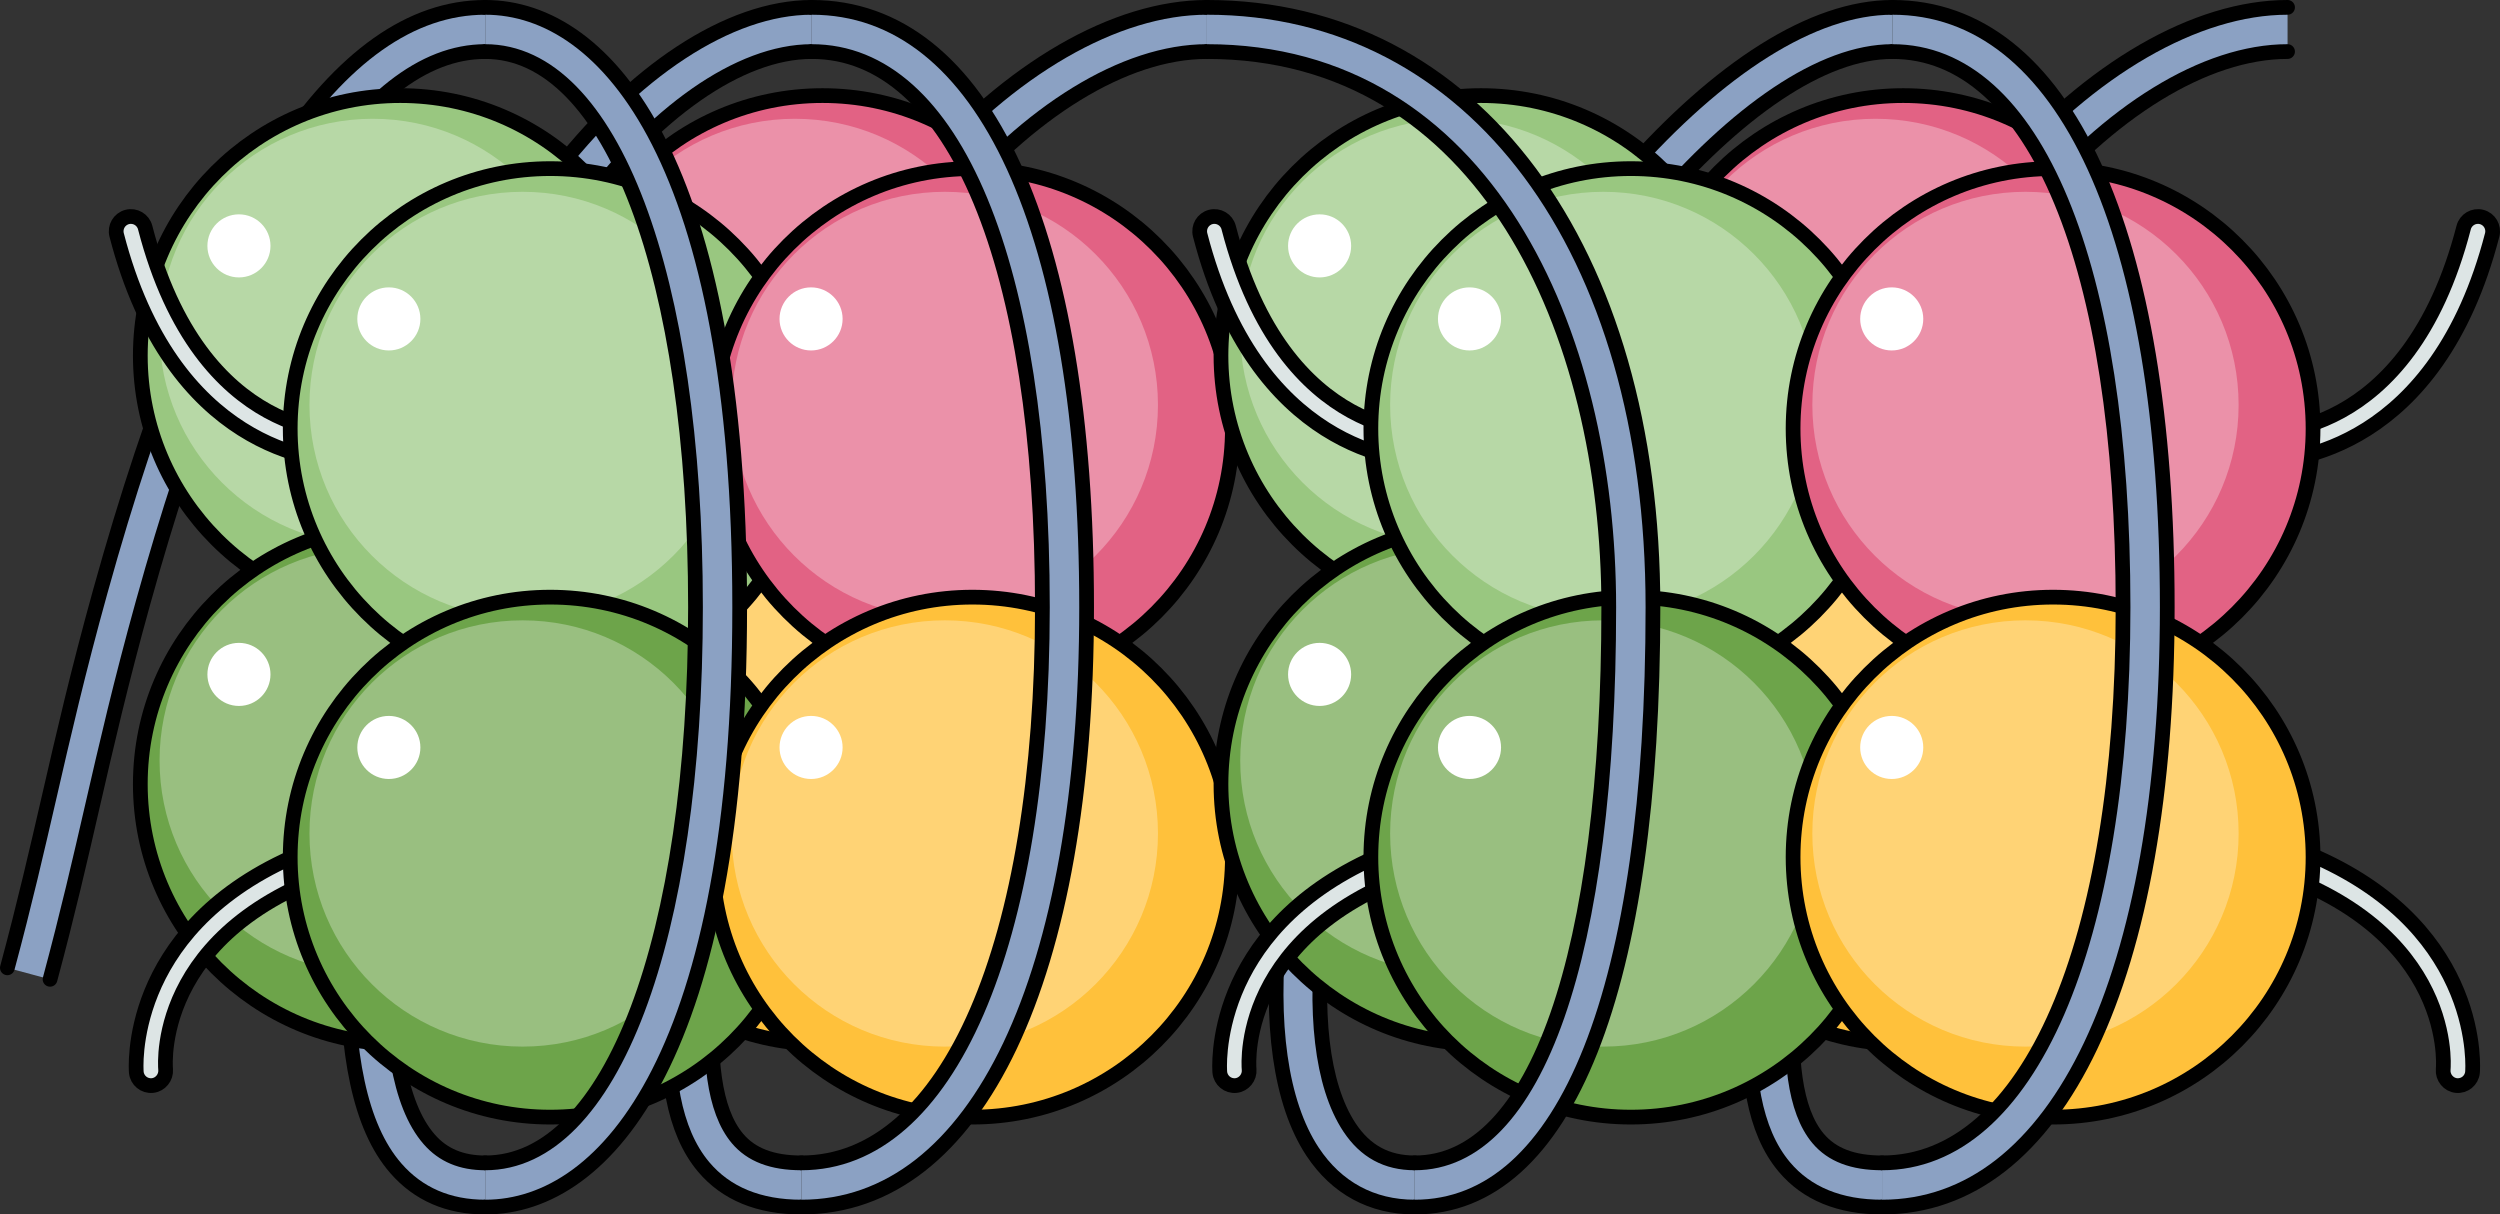 <?xml version="1.0" encoding="utf-8"?>
<!-- Generator: Adobe Illustrator 26.0.2, SVG Export Plug-In . SVG Version: 6.00 Build 0)  -->
<svg version="1.1" id="Camada_1" xmlns="http://www.w3.org/2000/svg" xmlns:xlink="http://www.w3.org/1999/xlink" x="0px" y="0px"
	 width="169.693px" height="82.433px" viewBox="0 0 169.693 82.433" enable-background="new 0 0 169.693 82.433"
	 xml:space="preserve">
<rect x="0" y="0" width="169.693" height="82.433" fill="#333333" stroke="none"/>
<g>
	<path fill="#DDE5E5" stroke="#000000" stroke-linecap="round" stroke-linejoin="round" stroke-miterlimit="10" d="M153.342,31.359
		c-0.273,0-0.43-0.013-0.442-0.014c-0.55-0.053-0.952-0.542-0.898-1.092c0.053-0.548,0.557-0.944,1.089-0.898
		c0.447,0.04,10.347,0.74,14.136-13.91c0.138-0.535,0.685-0.856,1.218-0.718c0.535,0.138,0.856,0.684,0.718,1.219
		C165.393,30.519,155.551,31.359,153.342,31.359z"/>
	<path fill="#DDE5E5" stroke="#000000" stroke-linecap="round" stroke-linejoin="round" stroke-miterlimit="10" d="M167.841,72.344
		c0,0.273-0.013,0.43-0.014,0.442c-0.053,0.55-0.542,0.952-1.092,0.898c-0.548-0.053-0.944-0.557-0.898-1.089
		c0.04-0.447,0.74-10.347-13.91-14.136c-0.535-0.138-0.856-0.685-0.718-1.218c0.138-0.535,0.684-0.856,1.219-0.718
		C167.001,60.293,167.841,70.135,167.841,72.344z"/>
	<g>
		<g>
			<path fill="#8BA1C3" d="M127.749,81.933c-2.881,0-5.113-0.917-6.634-2.724c-4.135-4.914-2.28-15.595,0.066-29.118
				c0.51-2.94,1.037-5.979,1.529-9.107C126.459,17.126,142.881,0.5,155.273,0.5v3c-11.157,0-26.187,16.229-29.6,37.949
				c-0.495,3.151-1.024,6.203-1.537,9.155c-2.125,12.25-3.961,22.829-0.727,26.673c0.938,1.114,2.357,1.656,4.339,1.656V81.933z"/>
			<path fill="none" stroke="#000000" stroke-linecap="round" stroke-linejoin="round" stroke-miterlimit="10" d="M127.749,81.933
				c-2.881,0-5.113-0.917-6.634-2.724c-4.135-4.914-2.28-15.595,0.066-29.118c0.51-2.94,1.037-5.979,1.529-9.107
				C126.459,17.126,142.881,0.5,155.273,0.5"/>
		</g>
		<path fill="none" stroke="#000000" stroke-linecap="round" stroke-linejoin="round" stroke-miterlimit="10" d="M155.273,3.5
			c-11.157,0-26.187,16.229-29.6,37.949c-0.495,3.151-1.024,6.203-1.537,9.155c-2.125,12.25-3.961,22.829-0.727,26.673
			c0.938,1.114,2.357,1.656,4.339,1.656"/>
	</g>
	<g>
		<g>
			<path fill="#8BA1C3" d="M96.027,81.933c-2.909,0-5.306-1.298-6.931-3.755c-4.399-6.651-2.84-21.741,3.88-37.549
				C103.022,17.002,117.609,0.5,128.449,0.5v3c-9.518,0-23.275,16.109-32.711,38.303c-6.244,14.687-7.946,28.964-4.14,34.72
				c1.073,1.622,2.521,2.41,4.429,2.41V81.933z"/>
			<path fill="none" stroke="#000000" stroke-linecap="round" stroke-linejoin="round" stroke-miterlimit="10" d="M96.027,81.933
				c-2.909,0-5.306-1.298-6.931-3.755c-4.399-6.651-2.84-21.741,3.88-37.549C103.022,17.002,117.609,0.5,128.449,0.5"/>
		</g>
		<path fill="none" stroke="#000000" stroke-linecap="round" stroke-linejoin="round" stroke-miterlimit="10" d="M128.449,3.5
			c-9.518,0-23.275,16.109-32.711,38.303c-6.244,14.687-7.946,28.964-4.14,34.72c1.073,1.622,2.521,2.41,4.429,2.41"/>
	</g>
	<g>
		<g>
			<path fill="#8BA1C3" d="M54.397,81.933c-2.881,0-5.113-0.917-6.635-2.725c-4.134-4.913-2.28-15.592,0.065-29.113
				c0.511-2.941,1.038-5.983,1.53-9.112C53.108,17.126,69.529,0.5,81.922,0.5v3c-11.157,0-26.187,16.229-29.601,37.949
				c-0.495,3.153-1.024,6.207-1.537,9.159c-2.125,12.247-3.96,22.824-0.726,26.669c0.938,1.114,2.356,1.656,4.339,1.656V81.933z"/>
			<path fill="none" stroke="#000000" stroke-linecap="round" stroke-linejoin="round" stroke-miterlimit="10" d="M54.397,81.933
				c-2.881,0-5.113-0.917-6.635-2.725c-4.134-4.913-2.28-15.592,0.065-29.113c0.511-2.941,1.038-5.983,1.53-9.112
				C53.108,17.126,69.529,0.5,81.922,0.5"/>
		</g>
		<path fill="none" stroke="#000000" stroke-linecap="round" stroke-linejoin="round" stroke-miterlimit="10" d="M81.922,3.5
			c-11.157,0-26.187,16.229-29.601,37.949c-0.495,3.153-1.024,6.207-1.537,9.159c-2.125,12.247-3.96,22.824-0.726,26.669
			c0.938,1.114,2.356,1.656,4.339,1.656"/>
	</g>
	<g>
		<g>
			<path fill="#8BA1C3" d="M32.938,81.933c-2.501,0-4.541-0.883-6.062-2.625c-4.993-5.711-3.511-20.09-1.054-38.293
				C28.95,17.827,43.858,0.5,55.098,0.5v3c-9.798,0-23.422,16.563-26.304,37.917c-2.272,16.839-3.815,31.164,0.34,35.917
				c0.939,1.076,2.185,1.599,3.804,1.599V81.933z"/>
			<path fill="none" stroke="#000000" stroke-linecap="round" stroke-linejoin="round" stroke-miterlimit="10" d="M32.938,81.933
				c-2.501,0-4.541-0.883-6.062-2.625c-4.993-5.711-3.511-20.09-1.054-38.293C28.95,17.827,43.858,0.5,55.098,0.5"/>
		</g>
		<path fill="none" stroke="#000000" stroke-linecap="round" stroke-linejoin="round" stroke-miterlimit="10" d="M55.098,3.5
			c-9.798,0-23.422,16.563-26.304,37.917c-2.272,16.839-3.815,31.164,0.34,35.917c0.939,1.076,2.185,1.599,3.804,1.599"/>
	</g>
	<g>
		<path fill="#8BA1C3" d="M3.396,66.474L0.5,65.694c1.183-4.399,2.029-8.085,2.85-11.649c0.952-4.143,1.937-8.428,3.461-13.914
			C14.116,13.834,22.906,0.5,32.938,0.5v3c-8.398,0-16.434,12.944-23.236,37.434c-1.506,5.421-2.483,9.672-3.429,13.783
			C5.447,58.308,4.594,62.021,3.396,66.474z"/>
		<path fill="none" stroke="#000000" stroke-linecap="round" stroke-linejoin="round" stroke-miterlimit="10" d="M0.5,65.694
			c1.183-4.399,2.029-8.085,2.85-11.649c0.952-4.143,1.937-8.428,3.461-13.914C14.116,13.834,22.906,0.5,32.938,0.5"/>
		<path fill="none" stroke="#000000" stroke-linecap="round" stroke-linejoin="round" stroke-miterlimit="10" d="M32.938,3.5
			c-8.398,0-16.434,12.944-23.236,37.434c-1.506,5.421-2.483,9.672-3.429,13.783c-0.825,3.591-1.679,7.304-2.876,11.756"/>
	</g>
	<g>
		<circle fill="#99C780" cx="27.171" cy="24.135" r="17.647"/>
		<circle opacity="0.3" fill="#FFFFFF" cx="25.298" cy="22.529" r="14.467"/>
		
			<circle fill="none" stroke="#000000" stroke-linecap="round" stroke-linejoin="round" stroke-miterlimit="10" cx="27.171" cy="24.135" r="17.647"/>
		<circle fill="#FFFFFF" cx="16.219" cy="16.69" r="2.141"/>
	</g>
	<g>
		<circle fill="#E26284" cx="55.83" cy="24.135" r="17.647"/>
		<circle opacity="0.3" fill="#FFFFFF" cx="53.957" cy="22.529" r="14.467"/>
		
			<circle fill="none" stroke="#000000" stroke-linecap="round" stroke-linejoin="round" stroke-miterlimit="10" cx="55.83" cy="24.135" r="17.647"/>
		<circle fill="#FFFFFF" cx="44.878" cy="16.69" r="2.141"/>
	</g>
	<g>
		<circle fill="#6DA44A" cx="27.171" cy="53.223" r="17.647"/>
		<circle opacity="0.3" fill="#FFFFFF" cx="25.298" cy="51.617" r="14.467"/>
		
			<circle fill="none" stroke="#000000" stroke-linecap="round" stroke-linejoin="round" stroke-miterlimit="10" cx="27.171" cy="53.223" r="17.647"/>
		<circle fill="#FFFFFF" cx="16.219" cy="45.777" r="2.141"/>
	</g>
	<g>
		<circle fill="#FFC13B" cx="55.83" cy="53.223" r="17.647"/>
		<circle opacity="0.3" fill="#FFFFFF" cx="53.957" cy="51.617" r="14.467"/>
		
			<circle fill="none" stroke="#000000" stroke-linecap="round" stroke-linejoin="round" stroke-miterlimit="10" cx="55.83" cy="53.223" r="17.647"/>
		<circle fill="#FFFFFF" cx="44.878" cy="45.777" r="2.141"/>
	</g>
	<path fill="#DDE5E5" stroke="#000000" stroke-linecap="round" stroke-linejoin="round" stroke-miterlimit="10" d="M23.738,31.359
		c0.273,0,0.43-0.013,0.442-0.014c0.55-0.053,0.952-0.542,0.898-1.092c-0.053-0.548-0.557-0.944-1.089-0.898
		c-0.447,0.04-10.347,0.74-14.136-13.91c-0.138-0.535-0.685-0.856-1.218-0.718c-0.535,0.138-0.856,0.684-0.718,1.219
		C11.687,30.519,21.529,31.359,23.738,31.359z"/>
	<path fill="#DDE5E5" stroke="#000000" stroke-linecap="round" stroke-linejoin="round" stroke-miterlimit="10" d="M9.238,72.344
		c0,0.273,0.013,0.43,0.014,0.442c0.053,0.55,0.542,0.952,1.092,0.898c0.548-0.053,0.944-0.557,0.898-1.089
		c-0.04-0.447-0.74-10.347,13.91-14.136c0.535-0.138,0.856-0.685,0.718-1.218c-0.138-0.535-0.684-0.856-1.219-0.718
		C10.078,60.293,9.238,70.135,9.238,72.344z"/>
	<g>
		<circle fill="#99C780" cx="37.346" cy="29.092" r="17.647"/>
		<circle opacity="0.3" fill="#FFFFFF" cx="35.473" cy="27.486" r="14.467"/>
		
			<circle fill="none" stroke="#000000" stroke-linecap="round" stroke-linejoin="round" stroke-miterlimit="10" cx="37.346" cy="29.092" r="17.647"/>
		<circle fill="#FFFFFF" cx="26.394" cy="21.647" r="2.141"/>
	</g>
	<g>
		<circle fill="#E26284" cx="66.005" cy="29.092" r="17.647"/>
		<circle opacity="0.3" fill="#FFFFFF" cx="64.132" cy="27.486" r="14.467"/>
		
			<circle fill="none" stroke="#000000" stroke-linecap="round" stroke-linejoin="round" stroke-miterlimit="10" cx="66.005" cy="29.092" r="17.647"/>
		<circle fill="#FFFFFF" cx="55.053" cy="21.647" r="2.141"/>
	</g>
	<g>
		<circle fill="#6DA44A" cx="37.346" cy="58.18" r="17.647"/>
		<circle opacity="0.3" fill="#FFFFFF" cx="35.473" cy="56.574" r="14.467"/>
		
			<circle fill="none" stroke="#000000" stroke-linecap="round" stroke-linejoin="round" stroke-miterlimit="10" cx="37.346" cy="58.18" r="17.647"/>
		<circle fill="#FFFFFF" cx="26.394" cy="50.735" r="2.141"/>
	</g>
	<g>
		<circle fill="#FFC13B" cx="66.005" cy="58.18" r="17.647"/>
		<circle opacity="0.3" fill="#FFFFFF" cx="64.132" cy="56.574" r="14.467"/>
		
			<circle fill="none" stroke="#000000" stroke-linecap="round" stroke-linejoin="round" stroke-miterlimit="10" cx="66.005" cy="58.18" r="17.647"/>
		<circle fill="#FFFFFF" cx="55.053" cy="50.735" r="2.141"/>
	</g>
	<g>
		<circle fill="#99C780" cx="100.523" cy="24.135" r="17.647"/>
		<circle opacity="0.3" fill="#FFFFFF" cx="98.65" cy="22.529" r="14.467"/>
		
			<circle fill="none" stroke="#000000" stroke-linecap="round" stroke-linejoin="round" stroke-miterlimit="10" cx="100.523" cy="24.135" r="17.647"/>
		<circle fill="#FFFFFF" cx="89.571" cy="16.69" r="2.141"/>
	</g>
	<g>
		<circle fill="#E26284" cx="129.182" cy="24.135" r="17.647"/>
		<circle opacity="0.3" fill="#FFFFFF" cx="127.308" cy="22.529" r="14.467"/>
		
			<circle fill="none" stroke="#000000" stroke-linecap="round" stroke-linejoin="round" stroke-miterlimit="10" cx="129.182" cy="24.135" r="17.647"/>
		<circle fill="#FFFFFF" cx="118.23" cy="16.69" r="2.141"/>
	</g>
	<g>
		<circle fill="#6DA44A" cx="100.523" cy="53.223" r="17.647"/>
		<circle opacity="0.3" fill="#FFFFFF" cx="98.65" cy="51.617" r="14.467"/>
		
			<circle fill="none" stroke="#000000" stroke-linecap="round" stroke-linejoin="round" stroke-miterlimit="10" cx="100.523" cy="53.223" r="17.647"/>
		<circle fill="#FFFFFF" cx="89.571" cy="45.777" r="2.141"/>
	</g>
	<g>
		<circle fill="#FFC13B" cx="129.182" cy="53.223" r="17.647"/>
		<circle opacity="0.3" fill="#FFFFFF" cx="127.308" cy="51.617" r="14.467"/>
		
			<circle fill="none" stroke="#000000" stroke-linecap="round" stroke-linejoin="round" stroke-miterlimit="10" cx="129.182" cy="53.223" r="17.647"/>
		<circle fill="#FFFFFF" cx="118.23" cy="45.777" r="2.141"/>
	</g>
	<path fill="#DDE5E5" stroke="#000000" stroke-linecap="round" stroke-linejoin="round" stroke-miterlimit="10" d="M97.283,31.359
		c0.273,0,0.43-0.013,0.442-0.014c0.55-0.053,0.952-0.542,0.898-1.092c-0.053-0.548-0.557-0.944-1.089-0.898
		c-0.447,0.04-10.347,0.74-14.136-13.91c-0.138-0.535-0.685-0.856-1.218-0.718c-0.535,0.138-0.856,0.684-0.718,1.219
		C85.232,30.519,95.074,31.359,97.283,31.359z"/>
	<path fill="#DDE5E5" stroke="#000000" stroke-linecap="round" stroke-linejoin="round" stroke-miterlimit="10" d="M82.783,72.344
		c0,0.273,0.013,0.43,0.014,0.442c0.053,0.55,0.542,0.952,1.092,0.898c0.548-0.053,0.944-0.557,0.898-1.089
		c-0.04-0.447-0.74-10.347,13.91-14.136c0.535-0.138,0.856-0.685,0.718-1.218c-0.138-0.535-0.684-0.856-1.219-0.718
		C83.624,60.293,82.783,70.135,82.783,72.344z"/>
	<g>
		<circle fill="#99C780" cx="110.698" cy="29.092" r="17.647"/>
		<circle opacity="0.3" fill="#FFFFFF" cx="108.825" cy="27.486" r="14.467"/>
		
			<circle fill="none" stroke="#000000" stroke-linecap="round" stroke-linejoin="round" stroke-miterlimit="10" cx="110.698" cy="29.092" r="17.647"/>
		<circle fill="#FFFFFF" cx="99.746" cy="21.647" r="2.141"/>
	</g>
	<g>
		<circle fill="#E26284" cx="139.357" cy="29.092" r="17.647"/>
		<circle opacity="0.3" fill="#FFFFFF" cx="137.484" cy="27.486" r="14.467"/>
		
			<circle fill="none" stroke="#000000" stroke-linecap="round" stroke-linejoin="round" stroke-miterlimit="10" cx="139.357" cy="29.092" r="17.647"/>
		<circle fill="#FFFFFF" cx="128.405" cy="21.647" r="2.141"/>
	</g>
	<g>
		<circle fill="#6DA44A" cx="110.698" cy="58.18" r="17.647"/>
		<circle opacity="0.3" fill="#FFFFFF" cx="108.825" cy="56.574" r="14.467"/>
		
			<circle fill="none" stroke="#000000" stroke-linecap="round" stroke-linejoin="round" stroke-miterlimit="10" cx="110.698" cy="58.18" r="17.647"/>
		<circle fill="#FFFFFF" cx="99.746" cy="50.735" r="2.141"/>
	</g>
	<g>
		<circle fill="#FFC13B" cx="139.357" cy="58.18" r="17.647"/>
		<circle opacity="0.3" fill="#FFFFFF" cx="137.484" cy="56.574" r="14.467"/>
		
			<circle fill="none" stroke="#000000" stroke-linecap="round" stroke-linejoin="round" stroke-miterlimit="10" cx="139.357" cy="58.18" r="17.647"/>
		<circle fill="#FFFFFF" cx="128.405" cy="50.735" r="2.141"/>
	</g>
	<g>
		<path fill="#8BA1C3" d="M32.938,81.933v-3c8.535,0,14.27-15.157,14.27-37.717c0-22.559-5.734-37.716-14.27-37.716v-3
			c8.349,0,17.27,10.696,17.27,40.716C50.207,71.237,41.286,81.933,32.938,81.933z"/>
		<path fill="none" stroke="#000000" stroke-linecap="round" stroke-linejoin="round" stroke-miterlimit="10" d="M32.938,78.933
			c8.535,0,14.27-15.157,14.27-37.717c0-22.559-5.734-37.716-14.27-37.716"/>
		<path fill="none" stroke="#000000" stroke-linecap="round" stroke-linejoin="round" stroke-miterlimit="10" d="M32.938,0.5
			c8.349,0,17.27,10.696,17.27,40.716c0,30.021-8.921,40.717-17.27,40.717"/>
		<path fill="#8BA1C3" d="M54.397,81.933v-3c9.938,0,16.358-14.805,16.358-37.717c0-23.264-6-37.716-15.658-37.716v-3
			c11.684,0,18.658,15.221,18.658,40.716C73.756,66.332,66.338,81.933,54.397,81.933z"/>
		<path fill="none" stroke="#000000" stroke-linecap="round" stroke-linejoin="round" stroke-miterlimit="10" d="M54.397,78.933
			c9.938,0,16.358-14.805,16.358-37.717c0-23.264-6-37.716-15.658-37.716"/>
		<path fill="none" stroke="#000000" stroke-linecap="round" stroke-linejoin="round" stroke-miterlimit="10" d="M55.098,0.5
			c11.684,0,18.658,15.221,18.658,40.716c0,25.115-7.418,40.717-19.358,40.717"/>
		<path fill="#8BA1C3" d="M96.027,81.933v-3c8.247,0,13.171-14.1,13.171-37.717c0-18.773-8.434-37.716-27.276-37.716v-3
			c18.109,0,30.276,16.363,30.276,40.716C112.198,67.092,106.304,81.933,96.027,81.933z"/>
		<path fill="none" stroke="#000000" stroke-linecap="round" stroke-linejoin="round" stroke-miterlimit="10" d="M96.027,78.933
			c8.247,0,13.171-14.1,13.171-37.717c0-18.773-8.434-37.716-27.276-37.716"/>
		<path fill="none" stroke="#000000" stroke-linecap="round" stroke-linejoin="round" stroke-miterlimit="10" d="M81.922,0.5
			c18.109,0,30.276,16.363,30.276,40.716c0,25.876-5.895,40.717-16.171,40.717"/>
		<path fill="#8BA1C3" d="M127.749,81.933v-3c9.938,0,16.358-14.805,16.358-37.717c0-23.264-6-37.716-15.658-37.716v-3
			c11.684,0,18.658,15.221,18.658,40.716C147.107,66.332,139.689,81.933,127.749,81.933z"/>
		<path fill="none" stroke="#000000" stroke-linecap="round" stroke-linejoin="round" stroke-miterlimit="10" d="M127.749,78.933
			c9.938,0,16.358-14.805,16.358-37.717c0-23.264-6-37.716-15.658-37.716"/>
		<path fill="none" stroke="#000000" stroke-linecap="round" stroke-linejoin="round" stroke-miterlimit="10" d="M128.449,0.5
			c11.684,0,18.658,15.221,18.658,40.716c0,25.115-7.418,40.717-19.358,40.717"/>
	</g>
</g>
</svg>
